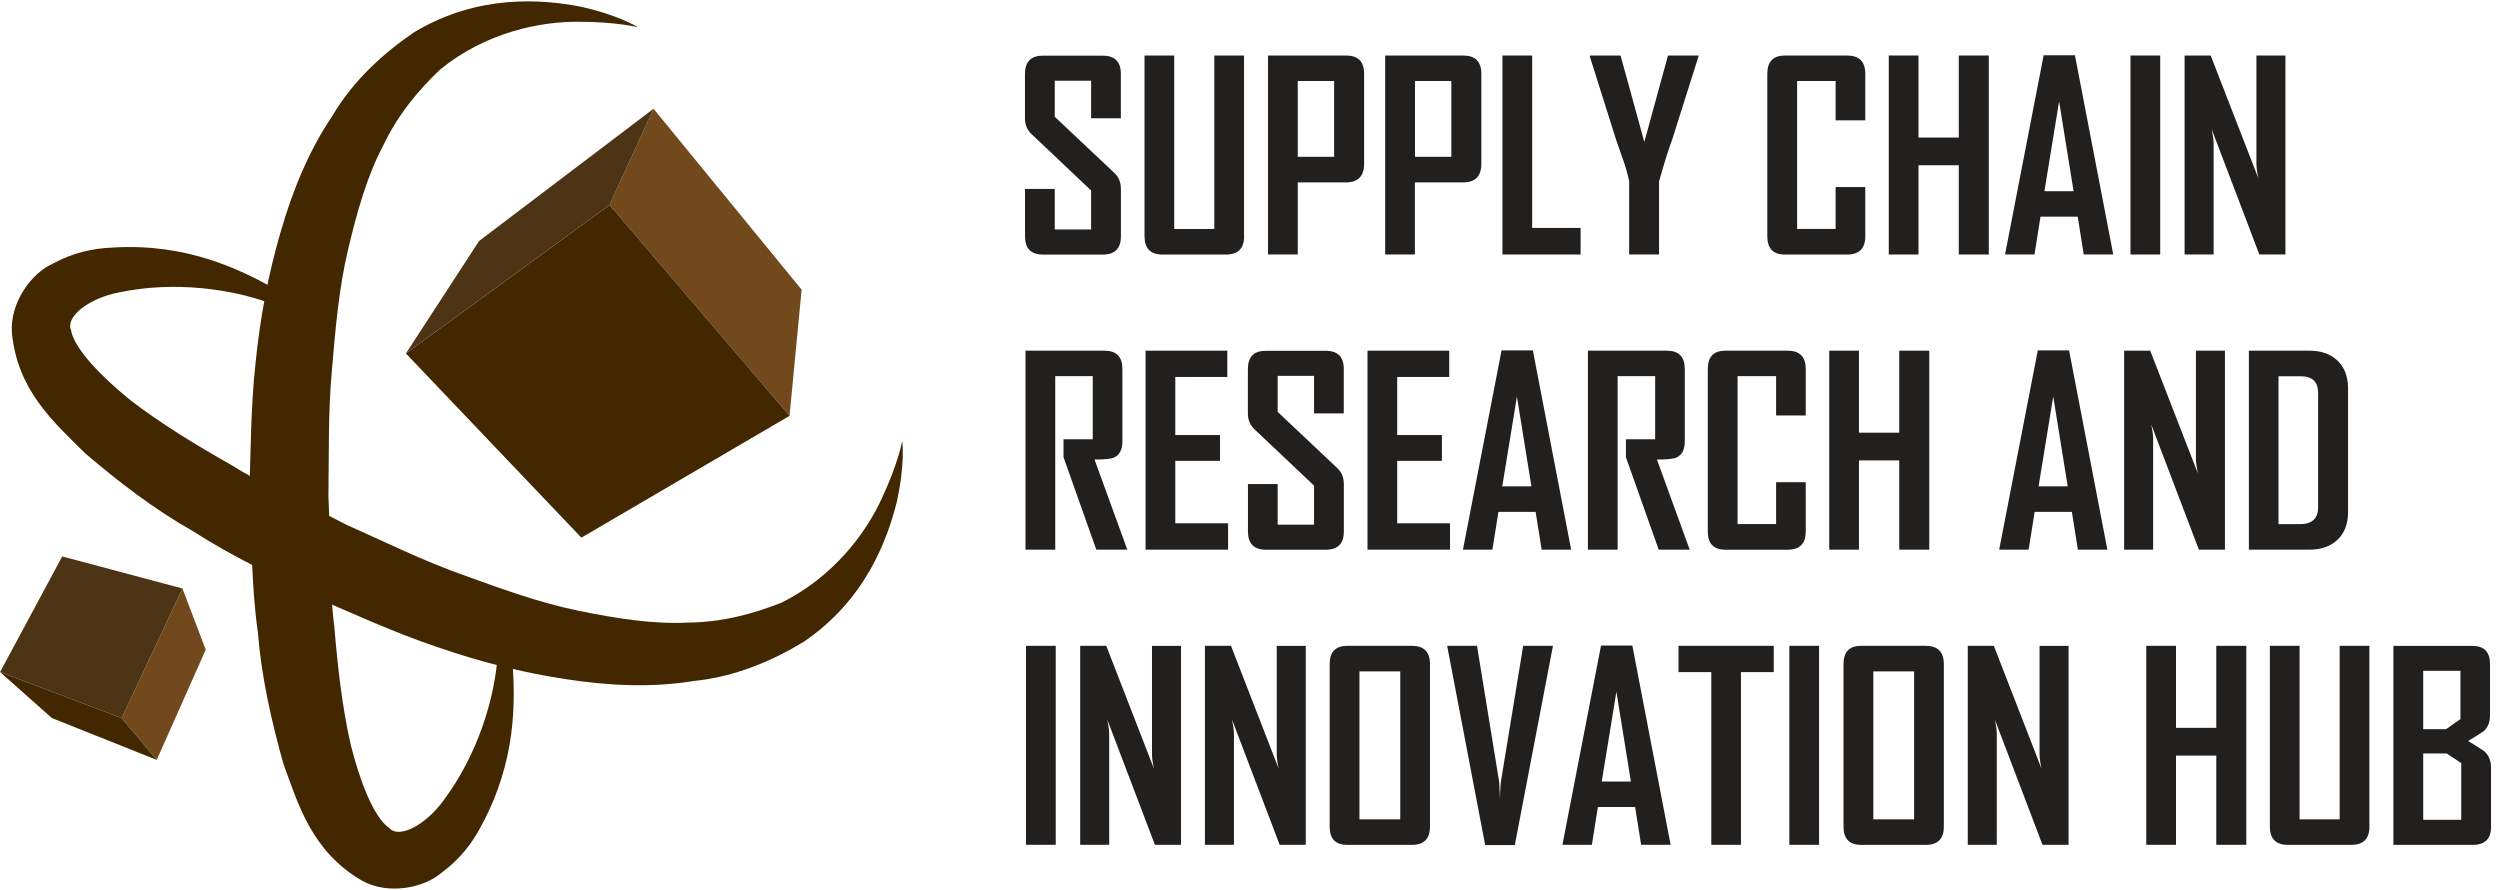 <svg width="118" height="42" viewBox="0 0 118 42" fill="none" xmlns="http://www.w3.org/2000/svg">
<path d="M42.588 20.814C42.588 20.814 42.733 21.873 42.322 23.717C41.877 25.464 40.861 28.314 37.924 30.3C36.454 31.194 34.673 31.953 32.731 32.145C30.795 32.462 28.748 32.374 26.715 32.057C24.664 31.75 22.631 31.231 20.614 30.533C18.58 29.848 16.709 28.978 14.648 28.095C12.797 27.086 10.976 26.28 9.134 25.087C7.266 24.034 5.594 22.739 4.009 21.387C2.535 19.917 0.825 18.44 0.562 15.708C0.461 14.278 1.493 12.892 2.471 12.457C3.455 11.914 4.413 11.722 5.277 11.688C8.774 11.456 11.303 12.71 12.918 13.6C13.768 14.002 14.284 14.555 14.685 14.851C15.06 15.162 15.262 15.327 15.262 15.327C15.262 15.327 14.321 14.808 12.621 14.265C10.979 13.685 8.325 13.229 5.594 13.806C4.204 14.079 3.085 14.943 3.351 15.576C3.499 16.467 4.804 17.792 6.15 18.885C7.58 19.988 9.229 20.992 10.922 21.95C12.53 22.962 14.544 23.822 16.355 24.77C18.108 25.549 20 26.483 21.835 27.13C23.683 27.801 25.494 28.456 27.298 28.826C29.085 29.191 30.846 29.471 32.458 29.386C34.103 29.373 35.553 28.968 36.865 28.456C39.374 27.221 40.912 25.097 41.634 23.495C42.393 21.876 42.585 20.82 42.585 20.82L42.588 20.814Z" fill="#422700"/>
<path d="M30.114 1.288C30.114 1.288 29.21 0.708 27.369 0.307C25.595 -0.027 22.584 -0.3 19.542 1.524C18.122 2.495 16.679 3.784 15.691 5.466C14.588 7.092 13.809 8.984 13.242 10.963C12.659 12.953 12.274 15.017 12.062 17.138C11.829 19.273 11.836 21.34 11.762 23.569C11.9 25.67 11.863 27.663 12.17 29.832C12.342 31.977 12.814 34.037 13.374 36.044C14.092 38.003 14.713 40.175 17.08 41.564C18.338 42.266 20.024 41.898 20.834 41.2C21.741 40.535 22.317 39.746 22.715 38.981C24.391 35.902 24.317 33.076 24.189 31.235C24.189 30.3 23.895 29.592 23.801 29.11C23.676 28.638 23.612 28.388 23.612 28.388C23.612 28.388 23.686 29.461 23.464 31.224C23.302 32.965 22.597 35.558 20.924 37.794C20.091 38.94 18.84 39.598 18.378 39.089C17.633 38.58 16.976 36.833 16.557 35.163C16.153 33.396 15.937 31.477 15.775 29.535C15.532 27.65 15.603 25.468 15.502 23.421C15.529 21.495 15.485 19.398 15.667 17.462C15.832 15.499 16.001 13.58 16.426 11.793C16.844 10.012 17.33 8.299 18.085 6.873C18.793 5.389 19.764 4.239 20.786 3.271C22.958 1.507 25.535 1.012 27.291 1.028C29.079 1.022 30.117 1.288 30.117 1.288H30.114Z" fill="#422700"/>
<path d="M52.907 11.156C52.907 11.729 52.624 12.016 52.054 12.016H49.228C48.664 12.016 48.381 11.729 48.381 11.156V8.917H49.784V10.832H51.501V8.991L48.685 6.327C48.479 6.131 48.378 5.882 48.378 5.578V3.491C48.378 2.914 48.661 2.627 49.224 2.627H52.05C52.617 2.627 52.904 2.911 52.904 3.481V5.582H51.501V3.811H49.784V5.511L52.6 8.165C52.806 8.357 52.907 8.61 52.907 8.927V11.166V11.156Z" fill="#221F1F"/>
<path d="M58.722 11.155C58.722 11.729 58.435 12.015 57.858 12.015H54.874C54.307 12.015 54.021 11.729 54.021 11.155V2.62H55.424V10.808H57.316V2.62H58.718V11.155H58.722Z" fill="#221F1F"/>
<path d="M64.386 7.733C64.386 8.316 64.1 8.609 63.53 8.609H61.254V12.012H59.851V2.62H63.53C64.103 2.62 64.386 2.907 64.386 3.483V7.733ZM62.97 7.402V3.824H61.254V7.402H62.97Z" fill="#221F1F"/>
<path d="M69.919 7.733C69.919 8.316 69.633 8.609 69.059 8.609H66.783V12.012H65.38V2.62H69.059C69.633 2.62 69.919 2.907 69.919 3.483V7.733ZM68.503 7.402V3.824H66.787V7.402H68.503Z" fill="#221F1F"/>
<path d="M74.608 12.012H70.915V2.62H72.318V10.758H74.604V12.012H74.608Z" fill="#221F1F"/>
<path d="M80.165 2.674L78.924 6.599C78.773 6.987 78.567 7.642 78.307 8.562V12.012H76.897V8.562C76.834 8.249 76.742 7.921 76.621 7.571C76.409 6.974 76.294 6.65 76.28 6.599L75.043 2.674C75.043 2.674 75.039 2.65 75.043 2.62H76.49L77.612 6.701L78.729 2.62H80.169V2.674H80.165Z" fill="#221F1F"/>
<path d="M88.041 11.155C88.041 11.729 87.754 12.015 87.181 12.015H84.25C83.694 12.015 83.417 11.729 83.417 11.155V3.483C83.417 2.907 83.694 2.62 84.25 2.62H87.181C87.754 2.62 88.041 2.907 88.041 3.483V5.679H86.641V3.824H84.824V10.805H86.641V8.829H88.041V11.152V11.155Z" fill="#221F1F"/>
<path d="M93.871 12.012H92.455V7.8H90.553V12.012H89.15V2.62H90.553V6.492H92.455V2.62H93.871V12.012Z" fill="#221F1F"/>
<path d="M99.745 12.012H98.352L98.069 10.228H96.312L96.028 12.012H94.642V11.989L96.46 2.607H97.937L99.745 12.012ZM97.873 9.025L97.189 4.785L96.497 9.025H97.873Z" fill="#221F1F"/>
<path d="M101.962 12.012H100.559V2.62H101.962V12.012Z" fill="#221F1F"/>
<path d="M107.872 12.012H106.641L104.392 6.1C104.452 6.387 104.483 6.613 104.483 6.778V12.012H103.113V2.62H104.344L106.594 8.414C106.533 8.127 106.503 7.901 106.503 7.736V2.62H107.872V12.012Z" fill="#221F1F"/>
<path d="M53.21 25.944H51.746L50.198 21.58V20.733H51.578V17.755H49.807V25.944H48.404V16.552H52.131C52.694 16.552 52.977 16.838 52.977 17.415V20.831C52.977 21.226 52.842 21.482 52.576 21.6C52.431 21.661 52.127 21.691 51.662 21.691L53.21 25.947V25.944Z" fill="#221F1F"/>
<path d="M57.966 25.944H54.071V16.552H57.929V17.793H55.474V20.534H57.585V21.752H55.474V24.699H57.966V25.94V25.944Z" fill="#221F1F"/>
<path d="M63.429 25.087C63.429 25.66 63.146 25.947 62.576 25.947H59.75C59.187 25.947 58.903 25.66 58.903 25.087V22.848H60.306V24.763H62.023V22.922L59.207 20.258C59.001 20.062 58.9 19.812 58.9 19.509V17.421C58.9 16.845 59.183 16.558 59.746 16.558H62.572C63.139 16.558 63.426 16.841 63.426 17.411V19.512H62.023V17.742H60.306V19.442L63.122 22.096C63.328 22.288 63.429 22.541 63.429 22.858V25.097V25.087Z" fill="#221F1F"/>
<path d="M68.441 25.944H64.546V16.552H68.403V17.793H65.948V20.534H68.059V21.752H65.948V24.699H68.441V25.94V25.944Z" fill="#221F1F"/>
<path d="M74.158 25.944H72.766L72.482 24.16H70.725L70.442 25.944H69.056V25.92L70.874 16.538H72.351L74.158 25.944ZM72.283 22.956L71.599 18.717L70.907 22.956H72.283Z" fill="#221F1F"/>
<path d="M79.755 25.944H78.291L76.743 21.58V20.733H78.123V17.755H76.352V25.944H74.949V16.552H78.675C79.239 16.552 79.522 16.838 79.522 17.415V20.831C79.522 21.226 79.387 21.482 79.121 21.6C78.976 21.661 78.672 21.691 78.207 21.691L79.755 25.947V25.944Z" fill="#221F1F"/>
<path d="M85.231 25.087C85.231 25.66 84.945 25.947 84.371 25.947H81.441C80.884 25.947 80.608 25.66 80.608 25.087V17.415C80.608 16.838 80.884 16.552 81.441 16.552H84.371C84.945 16.552 85.231 16.838 85.231 17.415V19.61H83.832V17.755H82.014V24.736H83.832V22.76H85.231V25.084V25.087Z" fill="#221F1F"/>
<path d="M91.061 25.944H89.645V21.731H87.743V25.944H86.34V16.552H87.743V20.423H89.645V16.552H91.061V25.944Z" fill="#221F1F"/>
<path d="M99.468 25.944H98.076L97.792 24.16H96.035L95.752 25.944H94.366V25.92L96.184 16.538H97.661L99.468 25.944ZM97.597 22.956L96.912 18.717L96.221 22.956H97.597Z" fill="#221F1F"/>
<path d="M105.017 25.944H103.787L101.537 20.032C101.598 20.318 101.628 20.544 101.628 20.71V25.944H100.259V16.552H101.49L103.739 22.342C103.679 22.055 103.648 21.829 103.648 21.664V16.552H105.017V25.944Z" fill="#221F1F"/>
<path d="M110.828 24.173C110.828 24.726 110.662 25.158 110.335 25.471C110.008 25.785 109.566 25.944 109.01 25.944H106.147V16.552H109.01C109.566 16.552 110.008 16.71 110.335 17.027C110.662 17.344 110.828 17.779 110.828 18.332V24.173ZM109.415 23.94V18.545C109.415 18.022 109.141 17.759 108.592 17.759H107.546V24.74H108.555C109.128 24.74 109.415 24.473 109.415 23.94Z" fill="#221F1F"/>
<path d="M49.831 39.875H48.428V30.483H49.831V39.875Z" fill="#221F1F"/>
<path d="M55.743 39.875H54.512L52.263 33.963C52.324 34.25 52.354 34.476 52.354 34.641V39.875H50.985V30.483H52.216L54.465 36.277C54.404 35.99 54.374 35.764 54.374 35.599V30.486H55.743V39.878V39.875Z" fill="#221F1F"/>
<path d="M61.631 39.875H60.4L58.151 33.963C58.211 34.25 58.242 34.476 58.242 34.641V39.875H56.872V30.483H58.103L60.353 36.277C60.292 35.99 60.262 35.764 60.262 35.599V30.486H61.631V39.878V39.875Z" fill="#221F1F"/>
<path d="M67.495 39.018C67.495 39.592 67.212 39.878 66.642 39.878H63.593C63.037 39.878 62.76 39.592 62.76 39.018V31.346C62.76 30.77 63.037 30.483 63.593 30.483H66.642C67.208 30.483 67.495 30.77 67.495 31.346V39.018ZM66.092 38.671V31.69H64.166V38.671H66.092Z" fill="#221F1F"/>
<path d="M73.3 30.483L71.499 39.888H70.1L68.306 30.483H69.715L70.764 36.924C70.771 37.11 70.784 37.376 70.801 37.727C70.798 37.541 70.808 37.275 70.838 36.924L71.894 30.483H73.297H73.3Z" fill="#221F1F"/>
<path d="M78.853 39.874H77.461L77.177 38.09H75.42L75.137 39.874H73.751V39.851L75.569 30.469H77.046L78.853 39.874ZM76.978 36.887L76.294 32.648L75.603 36.887H76.978Z" fill="#221F1F"/>
<path d="M83.721 31.724H82.173V39.875H80.773V31.724H79.225V30.483H83.721V31.724Z" fill="#221F1F"/>
<path d="M85.86 39.875H84.457V30.483H85.86V39.875Z" fill="#221F1F"/>
<path d="M91.749 39.018C91.749 39.592 91.466 39.878 90.896 39.878H87.847C87.291 39.878 87.014 39.592 87.014 39.018V31.346C87.014 30.77 87.291 30.483 87.847 30.483H90.896C91.462 30.483 91.749 30.77 91.749 31.346V39.018ZM90.346 38.671V31.69H88.421V38.671H90.346Z" fill="#221F1F"/>
<path d="M97.637 39.875H96.406L94.156 33.963C94.217 34.25 94.248 34.476 94.248 34.641V39.875H92.878V30.483H94.109L96.359 36.277C96.298 35.99 96.267 35.764 96.267 35.599V30.486H97.637V39.878V39.875Z" fill="#221F1F"/>
<path d="M106.026 39.875H104.609V35.663H102.707V39.875H101.304V30.483H102.707V34.354H104.609V30.483H106.026V39.875Z" fill="#221F1F"/>
<path d="M111.838 39.018C111.838 39.592 111.551 39.878 110.975 39.878H107.99C107.424 39.878 107.137 39.592 107.137 39.018V30.483H108.54V38.671H110.432V30.483H111.835V39.018H111.838Z" fill="#221F1F"/>
<path d="M117.579 39.018C117.579 39.591 117.293 39.878 116.719 39.878H112.969V30.486H116.696C117.252 30.486 117.529 30.773 117.529 31.349V33.767C117.529 34.088 117.428 34.334 117.229 34.513C117.202 34.536 116.955 34.691 116.497 34.975C116.972 35.268 117.225 35.427 117.252 35.454C117.468 35.642 117.576 35.899 117.576 36.229V39.022L117.579 39.018ZM116.133 33.939V31.663H114.376V34.418H115.455L116.133 33.939ZM116.17 38.694V36.017L115.478 35.562H114.376V38.694H116.17Z" fill="#221F1F"/>
<path d="M28.769 9.675L30.846 5.132L37.837 13.671L37.267 19.627L28.769 9.675Z" fill="#72491D"/>
<path d="M28.77 9.675L37.268 19.627L27.441 25.377L19.159 16.683L28.77 9.675Z" fill="#422700"/>
<path d="M19.159 16.683L22.612 11.375L30.847 5.133L28.77 9.675L19.159 16.683Z" fill="#4C3414"/>
<path d="M5.742 33.895L7.398 35.868L9.711 30.665L8.612 27.778L5.742 33.895Z" fill="#72491D"/>
<path d="M5.742 33.895L8.612 27.778L2.937 26.264L0.003 31.72L5.742 33.895Z" fill="#4C3414"/>
<path d="M0.003 31.72L2.448 33.892L7.398 35.868L5.742 33.895L0.003 31.72Z" fill="#422700"/>
</svg>
